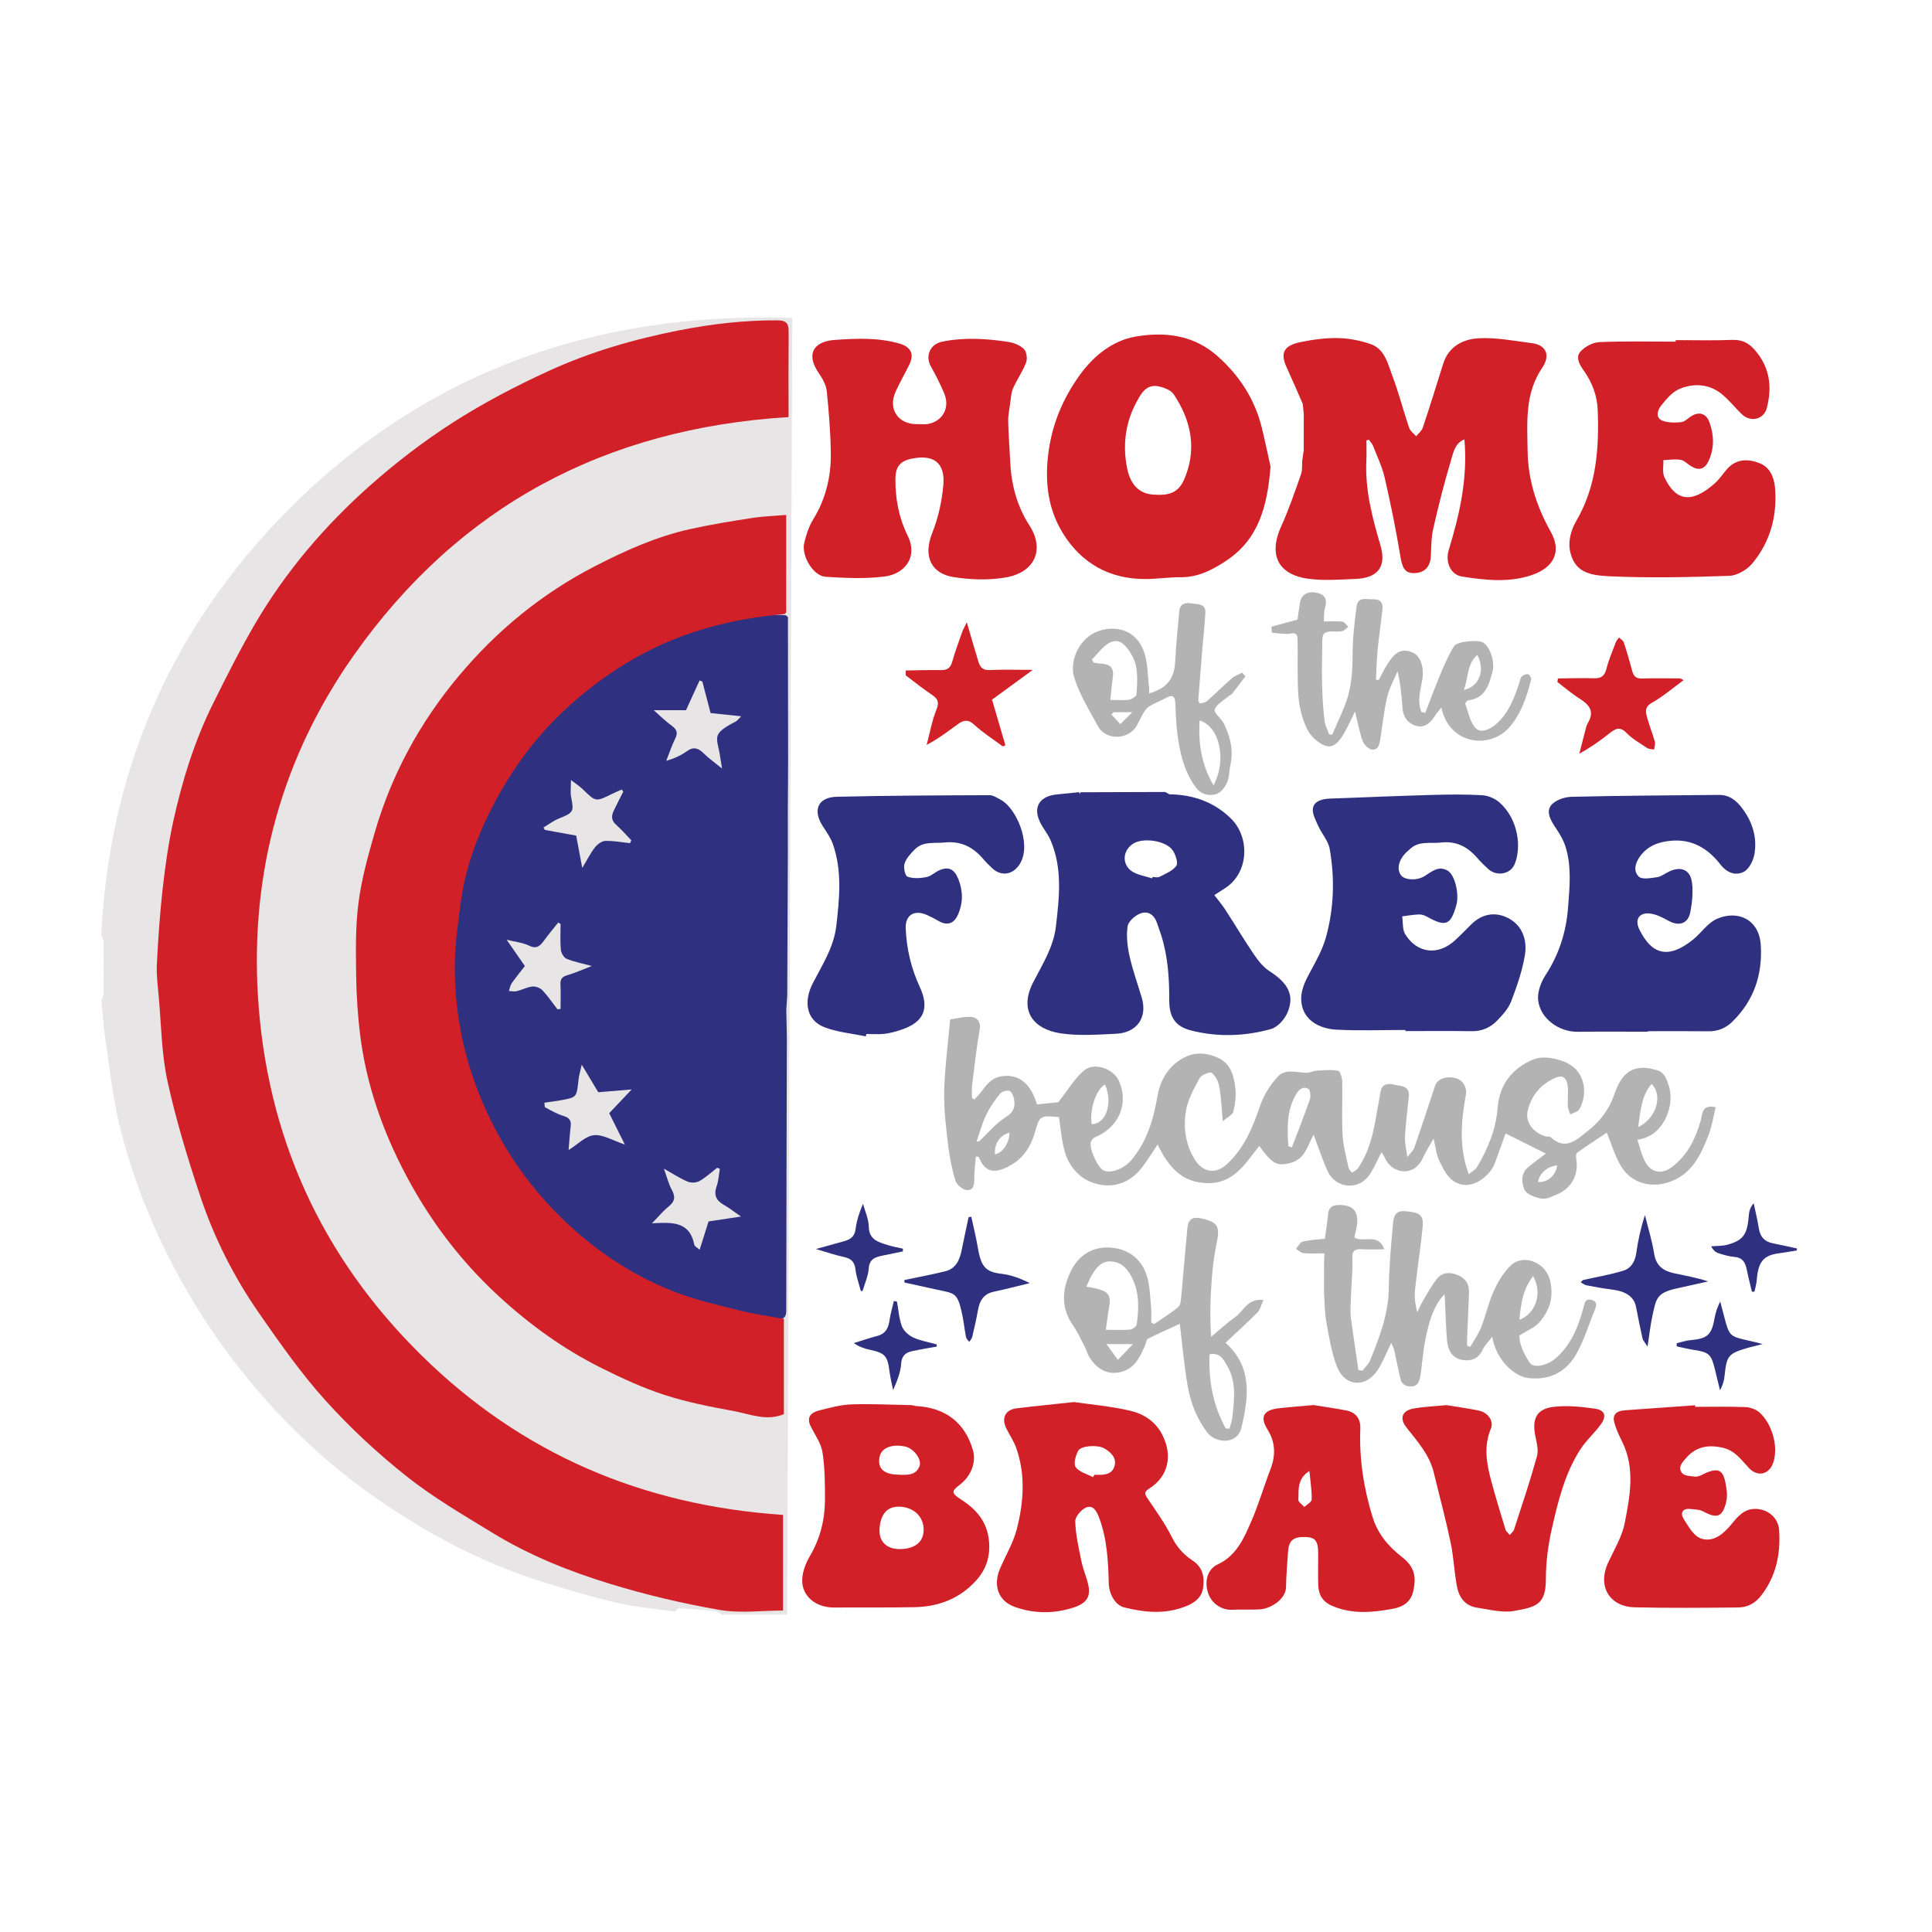 <?xml version="1.0" encoding="utf-8"?>
<!-- Generator: Adobe Illustrator 27.7.0, SVG Export Plug-In . SVG Version: 6.00 Build 0)  -->
<svg version="1.1" id="Layer_1" xmlns="http://www.w3.org/2000/svg" xmlns:xlink="http://www.w3.org/1999/xlink" x="0px" y="0px"
	 viewBox="0 0 720 720" style="enable-background:new 0 0 720 720;" xml:space="preserve">
<style type="text/css">
	.st0{fill:#D12027;}
	.st1{fill:#2F3180;}
	.st2{fill:#B3B3B3;}
	.st3{fill:#373636;}
	.st4{fill:#E7E5E5;}
</style>
<g>
	<path class="st0" d="M485.5,150.52c-2-4.55-3.94-9.12-6.01-13.63c-2.37-5.16-1.31-8.09,5.26-9.42c4.55-0.92,9.26-1.57,13.88-1.48
		c4.06,0.08,8.25,0.9,12.09,2.21c5.39,1.85,6.47,7.36,8.19,11.92c2.39,6.32,4.06,12.92,6.24,19.33c0.41,1.2,1.72,2.1,2.61,3.15
		c0.84-1.07,2.07-2.01,2.47-3.23c2.63-7.88,5.11-15.81,7.58-23.75c2.04-6.56,7.46-9.26,13.32-9.56c6.53-0.34,13.17,0.99,19.74,1.82
		c5.4,0.68,6.99,4.58,3.89,9.14c-6.55,9.62-5.62,20.36-5.47,31.02c0.16,10.78,3.29,20.63,8.61,30.1c4.19,7.45,1.19,13.34-6.99,16.15
		c-8.58,2.94-17.34,1.92-25.99,0.59c-4.39-0.68-6.39-5.42-5.02-9.91c4.06-13.27,7.12-26.69,5.84-41.22
		c-3.51,1.4-4.08,4.78-4.85,7.29c-2.59,8.52-4.75,17.19-6.75,25.87c-0.77,3.33-0.75,6.86-0.91,10.3c-0.19,4.08-2.36,6.35-6.37,6.37
		c-3.34,0.02-4.3-2.02-5-6.31c-1.61-9.83-3.61-19.6-5.85-29.31c-0.94-4.08-2.82-7.95-4.36-11.88c-0.32-0.81-1-1.47-1.51-2.2
		c-0.31,0.08-0.62,0.17-0.92,0.25c0,2.5,0.1,5-0.02,7.49c-0.53,10.94,2.22,21.29,5.26,31.65c2.32,7.9-0.94,12.14-9.27,12.48
		c-5.99,0.25-12.09,0.73-17.97-0.11c-9.36-1.33-15.22-7.45-9.71-19.6c2.84-6.25,5.04-12.8,7.33-19.28c0.56-1.58,0.33-3.43,0.47-5.16
		c0.18-1.27,0.37-2.53,0.55-3.8c0.01-4.49,0.01-8.97,0.02-13.46C485.76,153.07,485.63,151.79,485.5,150.52z"/>
	<path class="st0" d="M376.45,171.59c0.37,8.66,2.37,16.75,7.17,24.19c5.87,9.09,1.93,17.45-8.53,19.36
		c-6.42,1.17-13.36,0.94-19.84-0.1c-7.71-1.24-11.51-7.17-7.83-16.42c2.25-5.65,3.62-11.86,4.14-17.93
		c0.71-8.31-3.72-11.49-12.01-9.71c-4.12,0.89-5.79,3-5.85,7.34c-0.1,7.44,1.3,14.7,4.55,21.28c4.05,8.19-1.31,14.3-8.45,15.23
		c-7.26,0.94-14.75,0.6-22.1,0.12c-4.63-0.3-9.13-7.8-7.98-12.63c0.71-3.01,1.71-6.11,3.31-8.71c4.69-7.6,6.69-15.89,6.59-24.62
		c-0.09-7.76-0.72-15.53-1.52-23.25c-0.24-2.29-1.56-4.65-2.92-6.62c-5.27-7.63-1.41-11.94,5.9-12.44
		c8.08-0.56,16.28-0.95,24.28,1.41c4.08,1.2,5.45,3.9,3.53,7.78c-1.67,3.39-3.57,6.67-5.12,10.1c-2.92,6.46,0.95,12.21,8.01,12.09
		c1.37-0.02,2.79,0.2,4.11-0.06c5.53-1.09,8.21-6.12,5.98-11.43c-1.44-3.42-3.12-6.75-4.94-9.98c-2.21-3.9-0.32-8.33,4.11-9.24
		c8.23-1.7,16.48-1.2,24.69,0.06c2.08,0.32,4.42,1.23,5.86,2.66c1.01,1,1.35,3.6,0.8,5.04c-1.28,3.38-3.45,6.41-4.9,9.74
		c-0.75,1.73-0.74,3.8-1.07,5.72c-0.25,2.13-0.74,4.26-0.7,6.39C375.84,161.83,376.2,166.71,376.45,171.59z"/>
	<path class="st0" d="M473.49,173.9c-1.18,15.19-4.66,27.05-16.16,34.82c-5.21,3.52-10.73,6.47-17.41,6.4
		c-4.31-0.05-8.62,0.65-12.94,0.67c-13.38,0.07-23.83-5.77-30.8-16.95c-5.36-8.6-6.74-18.24-5.66-28.48
		c1.21-11.54,5.36-21.66,12.12-30.92c5.17-7.08,12.2-12.52,20.33-13.96c10.79-1.9,21.78-0.83,30.89,7.35
		c8.2,7.35,13.79,16.03,16.4,26.65C471.59,164.94,472.72,170.44,473.49,173.9z M430.6,184.35c7.32,0.52,9.62-2.47,11.46-7.57
		c3.87-10.69,1.44-20.66-4.62-29.79c-1.09-1.64-3.81-2.66-5.95-3.05c-4.19-0.77-6.15,2.59-7.78,5.58
		c-4.33,7.88-5.44,16.39-3.63,25.14C421.43,181.19,425.16,184.35,430.6,184.35z"/>
	<path class="st0" d="M624.47,126.75c6.99,0,14,0.2,20.98-0.08c3.6-0.15,6.09,1.02,8.42,3.65c5.69,6.42,6.62,13.82,4.58,21.71
		c-1.13,4.37-6.12,5.45-9.37,2.3c-2.37-2.29-4.44-4.91-6.93-7.07c-4.79-4.15-10.57-4.61-16.1-2.39c-2.81,1.13-5.14,3.94-7.11,6.44
		c-1.14,1.45-2.12,4.32,0.48,5.41c2.1,0.88,4.74,0.82,7.09,0.61c1.28-0.11,2.47-1.37,3.67-2.16c2.88-1.87,5.61-1.19,6.82,2.05
		c1.8,4.83,1.95,9.76-0.25,14.55c-1.48,3.22-3.77,3.78-6.77,1.81c-1.22-0.8-2.4-2.02-3.72-2.23c-2.07-0.33-4.24,0.04-6.37,0.12
		c0.09,2.14-0.46,4.57,0.38,6.36c4.31,9.21,10.35,9.76,18.7,2.36c1.74-1.54,3.06-3.53,4.59-5.31c3.53-4.09,8.15-3.92,12.4-2.17
		c3.64,1.49,5.23,5.22,5.55,9.14c0.85,10.44-1.78,20.03-8.43,28.08c-1.97,2.38-5.66,4.56-8.64,4.67
		c-14.96,0.52-29.97,0.85-44.91,0.15c-7.64-0.36-13.09-1.78-14.52-9.94c-0.57-3.28,0.56-7.48,2.3-10.44
		c7.66-12.99,8.66-27.13,8.11-41.6c-0.2-5.26-2.03-10.17-5.09-14.51c-1.58-2.23-3.28-4.97-1.4-7.15c1.63-1.89,4.65-3.5,7.12-3.61
		c9.46-0.41,18.95-0.17,28.43-0.17C624.47,127.14,624.47,126.95,624.47,126.75z"/>
</g>
<g>
	<path class="st1" d="M402.64,295.25c10.53-0.03,21.06-0.07,31.59-0.1c0.52,0.29,1.03,0.57,1.55,0.86c8.8,0.14,16.58,2.78,23,9.07
		c6.86,6.73,6.92,19.82-2.07,25.82c-1.21,0.81-2.44,1.57-4.17,2.68c1.39,1.82,2.86,3.54,4.09,5.42c3.58,5.52,6.94,11.2,10.64,16.64
		c1.61,2.36,3.52,4.8,5.87,6.31c6.94,4.45,9.42,9,6.64,15.48c-1.08,2.51-3.69,5.39-6.17,6.08c-9.8,2.72-19.9,3.04-29.81,0.5
		c-5.86-1.5-8.07-5.05-8.05-11.18c0.02-8.19-0.49-16.31-2.97-24.19c-0.47-1.49-1.03-2.96-1.52-4.45c-1.04-3.21-3.35-4.96-6.44-3.7
		c-1.93,0.79-4.34,2.94-4.6,4.75c-0.51,3.57-0.09,7.43,0.71,11c1.16,5.23,2.99,10.32,4.54,15.46c2.24,7.42-1.66,13.19-9.61,13.56
		c-6.86,0.32-13.87,0.85-20.59-0.16c-10.06-1.52-15.68-8.37-10.25-18.99c3.44-6.71,7.56-13.08,8.47-20.76
		c1.29-10.88,2.53-21.81-2.02-32.31c-0.91-2.1-2.43-3.94-3.53-5.97c-3.27-6.02-0.79-10.42,6.13-11.03c2.67-0.24,5.34-0.54,8-0.81
		c0.15,0.2,0.3,0.4,0.45,0.61C402.55,295.65,402.6,295.45,402.64,295.25z M429.38,327.33c0.05-0.17,0.1-0.33,0.15-0.5
		c0.87,0,1.91,0.31,2.59-0.06c2.23-1.18,4.9-2.19,6.25-4.09c0.77-1.07-0.23-4.04-1.24-5.64c-2.43-3.82-11.37-5.1-15.07-2.48
		c-4.17,2.95-3.84,8.55,0.77,10.72C424.88,326.25,427.19,326.66,429.38,327.33z"/>
	<path class="st1" d="M523.77,383.84c-8.61,0-17.23,0.35-25.81-0.12c-6.03-0.33-12.21-3.36-12.96-10.17
		c-0.46-4.16,1.25-7.58,3.15-11.11c2.28-4.23,4.71-8.54,5.98-13.11c3.01-10.79,3.34-21.91,1.42-32.92
		c-0.53-3.06-3.02-5.74-4.33-8.71c-0.95-2.14-2.35-4.69-1.9-6.68c0.59-2.62,3.63-3.31,6.31-3.41c12.67-0.48,25.34-1,38.02-1.36
		c6.24-0.18,12.5-0.26,18.73,0.11c2.23,0.13,4.82,1.24,6.49,2.74c7.08,6.35,8.17,16.82,5.59,22.96c-1.6,3.81-6.75,4.63-9.84,1.79
		c-1.47-1.35-2.92-2.74-4.22-4.25c-3.54-4.07-7.7-6.24-13.32-5.61c-4.08,0.46-8.46-0.8-11.85,2.64c-0.26,0.26-0.56,0.49-0.84,0.74
		c-3.09,2.83-4.02,6.38-2.3,8.79c1.29,1.82,5.94,2.15,8.81,0.33c2.71-1.71,5.27-4.03,8.64-1.99c2.71,1.65,4.31,8.68,3.22,12.69
		c-2.07,7.6-4,8.36-10.92,4.45c-0.9-0.51-2.05-0.89-3.06-0.85c-2.08,0.07-4.15,0.46-6.23,0.72c0.35,2.27,0.04,4.95,1.16,6.72
		c4.47,7.08,12.13,7.94,18.35,2.36c2.18-1.95,4.18-4.1,6.28-6.15c4.18-4.08,9.25-4.76,14.07-2.11c5.06,2.79,6.77,8.22,5.89,13.56
		c-0.97,5.89-2.99,11.67-5.13,17.28c-1.01,2.65-3.12,5.01-5.15,7.1c-2.52,2.6-5.67,4.1-9.53,4.03c-8.24-0.13-16.49-0.04-24.73-0.04
		C523.77,384.14,523.77,383.99,523.77,383.84z"/>
	<path class="st1" d="M614.17,384.49c-8.72,0-17.44-0.09-26.16,0.03c-7.03,0.1-14.09-4.95-14.79-11.86c-0.3-2.96,1.02-6.57,2.7-9.16
		c5.06-7.76,7.74-16.05,8.45-25.29c0.58-7.66,1.39-15.24-0.95-22.68c-0.76-2.4-2.09-4.69-3.52-6.8c-1.81-2.66-3.78-5.88-1.99-8.44
		c1.38-1.97,4.98-3.27,7.63-3.34c18.33-0.46,36.67-0.52,55.01-0.71c4.12-0.04,6.74,2.26,9.02,5.39c3.66,5.04,5.29,10.67,4.25,16.71
		c-0.42,2.43-2.03,5.59-4.01,6.58c-2.99,1.51-6.2,0.4-8.65-2.74c-4.6-5.92-10.53-9.59-18.45-8.85c-4.53,0.42-8.53,1.8-11.41,5.65
		c-1.9,2.54-2.72,5.63-0.57,7.7c1.22,1.18,4.46,0.55,6.72,0.24c1.5-0.2,2.88-1.26,4.3-1.98c4.65-2.36,8.3-0.86,8.84,4.22
		c0.39,3.6,0.03,7.41-0.72,10.98c-0.86,4.15-4.24,5.11-7.97,3.06c-2.18-1.2-4.56-2.46-6.97-2.75c-3.99-0.48-5.81,2.18-4.03,5.84
		c4.52,9.29,10.65,11.42,20,3.91c3.08-2.48,5.47-6.23,8.9-7.75c7.83-3.45,15.77,0.19,16.38,9.66c0.72,11.06-2.53,20.77-10.6,28.66
		c-2.5,2.44-5.41,3.6-8.93,3.56c-7.49-0.08-14.99-0.03-22.49-0.03C614.17,384.36,614.17,384.42,614.17,384.49z"/>
	<path class="st1" d="M322.68,386.23c-5.07-1.06-10.36-1.53-15.17-3.3c-7.34-2.7-7.95-9.99-4.63-16.45
		c3.59-6.97,7.91-13.54,8.82-21.64c1.15-10.18,2.16-20.35-1.31-30.27c-0.83-2.37-2.36-4.52-3.75-6.65
		c-3.88-5.98-1.87-10.82,5.21-10.99c18.96-0.46,37.92-0.51,56.89-0.59c1.42-0.01,2.9,1.02,4.26,1.74
		c5.56,2.97,11.42,15.95,7.32,23.44c-2.39,4.36-7,5.43-10.59,2.01c-1.18-1.12-2.34-2.26-3.39-3.49c-3.77-4.4-8.23-6.68-14.29-6.07
		c-3.91,0.39-8.05-0.57-11.18,2.62c-1.52,1.55-3.16,3.31-3.79,5.28c-0.46,1.43,0.23,4.53,1.13,4.85c2.1,0.74,4.7,0.6,6.98,0.16
		c1.72-0.33,3.18-1.8,4.86-2.55c3.52-1.55,5.64-0.35,7.07,3.21c1.83,4.57,1.82,9-0.16,13.43c-1.52,3.39-4.15,4.08-7.33,2.17
		c-1.36-0.81-2.78-1.53-4.23-2.17c-4.63-2.05-8.07,0-7.87,5c0.32,7.56,2,14.84,5.21,21.76c3.77,8.12,1.58,13.2-6.8,16.01
		c-2.05,0.69-4.18,1.29-6.33,1.54c-2.22,0.26-4.49,0.06-6.74,0.06C322.81,385.64,322.74,385.93,322.68,386.23z"/>
</g>
<g>
	<path class="st0" d="M400.23,522.5c6.25,0.91,13.61,1.55,20.73,3.18c4.97,1.14,9.44,3.8,12.05,8.75c4.29,8.15,2.2,16-4.75,20.33
		c-2.02,1.26-1.67,2.08-0.54,3.76c3.2,4.71,6.54,9.39,9.07,14.46c1.85,3.7,4.42,6.46,7.66,8.59c3.82,2.52,4.45,6.12,3.94,10.02
		c-0.45,3.43-2.67,5.45-6.06,6.86c-7.81,3.26-15.56,2.53-23.38,0.59c-3.25-0.81-5.63-4.92-5.74-8.9c-0.23-8.33-0.6-16.62-3.62-24.58
		c-0.95-2.49-2.24-4.81-4.81-3.76c-1.83,0.74-4.11,3.43-4.06,5.19c0.12,4.83,1.26,9.66,2.2,14.44c0.48,2.46,1.39,4.85,2.13,7.26
		c1.46,4.73,1.49,8.32-5.01,10.41c-7.3,2.35-14.75,2.33-22-0.31c-5.94-2.16-8.11-7.91-5.31-14.35c2.12-4.87,4.93-9.56,6.22-14.64
		c2.55-10.04,3.32-20.31-0.3-30.36c-0.9-2.5-2.48-4.75-3.65-7.16c-1.86-3.83-0.31-6.93,3.8-7.43
		C385.53,524.03,392.29,523.36,400.23,522.5z M407.33,550.51c0.17-0.3,0.33-0.61,0.5-0.91c2.99,0.08,6.43,0.29,7.49-3.14
		c0.94-3.06-1.26-5.29-3.91-6.75c-2.46-1.35-8.62-0.98-9.63,0.99c-0.93,1.8-1.78,4.87-0.89,6.08
		C402.23,548.61,405.11,549.32,407.33,550.51z"/>
	<path class="st0" d="M341.27,523.99c11.08,0.54,18.4,6.21,21.34,16.54c1.27,4.45-0.77,9.68-4.99,12.84
		c-3.11,2.33-3.05,3.14,0.34,5.31c5.73,3.66,9.89,8.23,10.6,15.51c0.56,5.74-0.97,10.54-4.68,14.7
		c-6.12,6.86-14.07,9.88-23.07,10.06c-9.98,0.2-19.97,0.05-29.95,0.13c-5.97,0.04-11.25-3.33-11.86-9.09
		c-0.34-3.27,1.1-7.15,2.84-10.11c3.84-6.55,5.57-13.51,5.6-20.92c0.02-5.93-0.02-11.94-0.93-17.77c-0.52-3.32-2.76-6.41-4.34-9.53
		c-1.72-3.41-0.04-5.22,2.97-5.99c3.99-1.02,8.06-2.14,12.13-2.29c7.46-0.27,14.95,0.14,22.43,0.27
		C340.23,523.75,340.75,523.87,341.27,523.99z M335.28,577.3c5.72-0.03,8.97-2.68,8.94-7.29c-0.04-4.9-3.73-8.24-8.75-8.51
		c-4.9-0.26-7.34,2.87-7.69,8.23C327.47,574.52,330.47,577.32,335.28,577.3z M335.1,549.59c2.99,0.09,6.18,0.3,7.55-3.12
		c1.02-2.56-2.11-6.68-5.27-7.37c-5.15-1.12-9.07,0.54-9.64,4.08C327.05,547.41,329.45,549.51,335.1,549.59z"/>
	<path class="st0" d="M631.74,524.29c6.24,0,12.49-0.15,18.73,0.09c1.79,0.07,3.9,0.83,5.23,2c4.58,4.05,7.23,12.69,5.11,18.76
		c-1.53,4.4-5.8,5.39-9.04,1.94c-2.83-3.01-5.14-6.48-9.63-7.52c-5.32-1.24-9.92-0.58-13.68,3.68c-1.5,1.7-3.33,3.6-1.59,5.74
		c0.85,1.05,3.09,1.12,4.74,1.31c0.9,0.11,1.95-0.3,2.8-0.73c7.39-3.79,8.12-0.47,9.03,5.44c0.24,1.57,0.2,3.29-0.17,4.83
		c-1.34,5.51-3.39,6.21-8.39,3.5c-1.42-0.77-3.28-0.81-4.96-0.98c-2.97-0.3-3.8,1.56-2.48,3.67c1.72,2.75,3.68,6.31,6.36,7.29
		c4.56,1.66,8.34-1.55,11.27-5.05c2.54-3.05,4.89-6.15,9.51-5.93c4.51,0.21,8.18,3.48,8.46,7.95c0.54,8.83-1.07,17-6.64,24.26
		c-2.35,3.06-5.22,4.49-8.74,4.52c-12.86,0.12-25.72,0.24-38.58-0.06c-8.69-0.2-14.17-7.35-9.67-16.88
		c2.25-4.78,5.1-9.52,6.09-14.59c1.95-10.01,3.93-20.27-0.94-30.2c-1.16-2.36-2.33-4.78-2.98-7.31c-0.76-2.94,1.05-4.25,3.84-4.44
		c8.77-0.62,17.54-1.25,26.31-1.88C631.71,523.89,631.73,524.09,631.74,524.29z"/>
	<path class="st0" d="M489.48,523.63c3.28,0.53,7.75,1.15,12.19,1.99c3.62,0.69,5.42,3.13,5.28,6.74
		c-0.45,11.27,1.25,22.18,4.55,32.95c1.95,6.36,5.9,10.98,10.96,14.93c4.6,3.59,5.48,7.2,4.21,12.79c-0.97,4.26-4.23,5.89-7.45,6.49
		c-7.58,1.4-15.29,2.19-22.8-1.08c-3.53-1.54-5.03-4.13-5.15-7.67c-0.13-3.99,0-7.99-0.02-11.99c-0.01-4.48-1.12-5.88-4.68-5.98
		c-4.68-0.13-6.28,1.24-6.57,5.75c-0.28,4.29-0.67,8.59-0.73,12.89c-0.06,4.67-5.91,8.11-9.73,8.33c-3.48,0.2-6.99-0.05-10.48,0.14
		c-3.44,0.2-7.57-2.11-8.89-6.39c-1.32-4.28-0.23-8.68,3.64-10.51c7.08-3.34,9.8-9.8,12.56-16.16c2.73-6.29,4.64-12.93,7.11-19.34
		c1.99-5.16,1.85-10.03-1.1-14.75c-3.35-5.35-0.64-7.36,3.99-7.91C480.3,524.38,484.24,524.11,489.48,523.63z M487.98,548.19
		c-4.77,3.08-3.91,7.16-4.13,10.73c-0.05,0.84,1.45,1.78,2.24,2.68c0.96-0.92,2.72-1.83,2.74-2.77
		C488.91,555.6,488.37,552.36,487.98,548.19z"/>
	<path class="st0" d="M539.03,523.65c3.33,0.55,7.68,1.13,11.98,2.01c3.47,0.71,5.81,3.86,4.59,6.79
		c-2.75,6.6-1.59,13.01,0.14,19.45c1.63,6.06,3.46,12.06,5.29,18.06c0.24,0.78,1.06,1.39,1.61,2.08c0.55-0.68,1.36-1.27,1.61-2.04
		c2.94-9.06,5.98-18.1,8.53-27.28c0.65-2.32-0.11-5.15-0.62-7.66c-1.28-6.28,0.51-10,6.74-10.76c5.07-0.62,10.39-0.07,15.5,0.67
		c3.73,0.54,4.43,2.74,2.21,5.82c-2.38,3.29-5.54,6.04-7.72,9.44c-5.71,8.91-8.21,19.11-10.51,29.24
		c-1.4,6.16-2.28,12.59-2.27,18.89c0.01,9.58-3.48,10.5-11.82,11.99c-4.41,0.78-9.25-0.55-13.85-1.22
		c-4.26-0.62-6.64-3.71-7.41-7.59c-1.09-5.49-1.25-11.17-2.41-16.64c-1.84-8.75-4.19-17.4-6.29-26.1
		c-1.62-6.68-6.06-11.59-10.16-16.79c-2.77-3.51-1.63-6.35,2.69-7.11C530.5,524.26,534.22,524.12,539.03,523.65z"/>
</g>
<g>
	<path class="st2" d="M363.12,409.75c0.92-1.03,1.93-1.98,2.73-3.09c1.96-2.7,3.97-5.14,7.65-5.61c6.66-0.84,10.84,3.31,12.94,10.55
		c3-0.32,6.09-0.65,7.95-0.84c3.44-4.37,5.94-8.59,9.42-11.69c3.84-3.42,11.16-0.9,13.24,3.87c3.64,8.37-0.05,17.09-8.7,20.75
		c-0.76,0.32-1.63,1.14-1.82,1.88c-0.67,2.69,2.62,9.69,4.81,10.65c2.85,1.26,7.73-0.81,10.37-3.98c5.73-6.9,8.13-14.99,9.63-23.66
		c0.94-5.41,3.39-10.3,8.45-13.59c4.78-3.11,9.48-2.91,14.25-0.71c4.65,2.15,5.82,6.72,6.34,11.22c0.33,2.86-0.04,5.93-0.75,8.74
		c-0.33,1.28-2.26,2.14-3.95,3.63c-0.47-5.14-0.59-9.1-1.29-12.95c-0.34-1.87-1.41-4.03-2.85-5.11c-0.69-0.51-3.83,0.78-4.49,2
		c-2.11,3.89-4.42,7.99-5.11,12.26c-0.99,6.05-0.19,12.19,3.14,17.77c3.02,5.07,7.81,6.01,12.18,1.98
		c6.45-5.94,9.6-13.69,12.37-21.81c1.33-3.89,3.74-7.64,6.49-10.73c2.7-3.04,6.85-1.65,10.49-1.49c1.43,0.06,2.87-0.72,4.32-0.81
		c2.59-0.16,5.25-0.4,7.74,0.08c0.76,0.15,1.5,2.54,1.53,3.92c0.15,6.62-0.22,13.26,0.14,19.87c0.22,4.1,1.34,8.15,2.18,12.2
		c0.15,0.73,0.88,1.33,1.34,1.99c0.73-0.53,1.68-0.91,2.17-1.61c4.21-6.08,5.8-13.07,6.96-20.22c0.45-2.76,1.05-5.49,1.49-8.25
		c0.51-3.15,2.91-3.31,5.06-2.74c2.31,0.62,5.92,0.16,5.48,4.43c-0.52,5-1.14,9.99-1.43,15.01c-0.12,2.15,0.47,4.33,0.87,7.55
		c1.23-1.6,2.26-2.43,2.63-3.5c2.65-7.66,5.17-15.37,7.71-23.07c0.85-2.58,4.33-3.82,7.88-2.78c2.63,0.77,4.08,3.52,3.61,6.12
		c-1.74,9.69-2.7,19.38,1.06,29.62c1.15-0.98,2.47-1.64,3.11-2.71c4.06-6.85,7.04-14,7.68-22.18c0.67-8.44,5.33-14.55,13.27-17.88
		c4.44-1.86,12.74,0.18,16.01,3.8c3.35,3.71,3.96,9.8,1.17,14.71c-0.56,0.99-2.23,1.35-3.38,2.01c-0.33-1.04-0.89-2.07-0.94-3.13
		c-0.12-2.48,0.26-5.01-0.04-7.46c-0.34-2.76-1.54-4.54-4.92-2.96c-5.27,2.47-8.64,6.57-9.96,12.04c-1.04,4.34,2.01,8.28,6.66,9.66
		c0.59,0.17,1.44-0.08,1.81,0.26c5.76,5.34,9.99,0.76,14.07-2.43c4.56-3.56,7.86-7.97,9.84-13.81c2.92-8.62,7.76-11.12,15.71-8.71
		c2.98,0.9,3.62,3.28,4.45,5.74c2.47,7.32-1.91,19.1-11.68,20.16c0.84,2.56,1.43,5.13,2.5,7.49c2.16,4.77,6.37,5.82,10.57,2.58
		c5.63-4.35,8.57-10.41,10.53-17.13c0.68-2.32,0.2-6.21,5.57-5.02c-0.88,3.53-1.4,7.23-2.74,10.61
		c-2.79,7.06-5.91,13.92-13.83,17.01c-7.1,2.77-14.79,0.89-18.72-5.68c-2.25-3.76-3.49-8.12-5.29-12.46
		c-3.13,2.09-7.11,4.69-11.01,7.42c-0.42,0.29-0.54,1.36-0.42,1.99c1.11,6.01-1.54,11.27-7.11,13.6c-1.86,0.78-4,1.88-5.79,1.57
		c-2.33-0.41-5.59-1.58-6.35-3.33c-1.03-2.39-1.5-5.94,1.26-8.27c2.23-1.88,4.62-3.58,6.7-5.18c-4.59-2.29-9.53-4.77-15.01-7.51
		c-1.18,3.28-2.55,7.04-3.88,10.81c-1.67,4.74-7.19,8.88-11.67,8.35c-5.14-0.6-7.15-4.91-9.08-8.82c-1.2-2.43-1.43-5.33-2.19-8.42
		c-1.42,2.53-2.94,4.85-4.08,7.35c-3.29,7.2-11.62,5.81-14.18-0.39c-0.23-0.55-0.63-1.02-1.17-1.87c-1.45,2.82-2.6,5.47-4.1,7.89
		c-4.17,6.72-13.01,5.58-15.9-0.74c-1.99-4.35-3.47-8.94-5.28-13.68c-2.23,3.9-3.1,9.15-8.72,10.55c-4.83,1.21-6.64,0.46-11.52-6.37
		c-5.19,6.38-9.31,14.03-19.29,13.86c-9.91-0.17-14.7-6.43-18.61-14.39c-1.85,2.76-3.56,5.5-5.46,8.1
		c-4.12,5.62-9.99,8.17-16.57,6.75c-6.07-1.31-10.56-5.73-12.44-11.78c-1.32-4.24-1.57-8.81-2.3-13.31
		c-7.11-0.6-7.14-0.61-9.03,5.91c-1.64,5.67-4.75,10.07-10.21,12.72c-5.4,2.62-8.45,1.62-10.69-3.8c-0.34-0.04-0.69-0.08-1.03-0.12
		c-0.21,2.61-0.58,5.21-0.58,7.82c0,2.22,0.01,4.77-2.65,4.69c-1.53-0.05-3.87-1.91-4.34-3.42c-1.36-4.38-2.25-8.96-2.79-13.53
		c-0.77-6.61-1.61-13.28-1.44-19.9c0.22-8.7,1.39-17.38,2.15-26.07c0.02-0.24,0.07-0.69,0.15-0.7c2.67-0.37,5.41-1.19,8.02-0.87
		c1.99,0.24,3.41,1.8,2.91,4.65c-1.2,6.85-1.97,13.77-2.83,20.68c-0.2,1.59-0.03,3.22-0.03,4.83
		C362.52,409.37,362.82,409.56,363.12,409.75z M363.92,425.44c0.31-0.01,0.62-0.03,0.93-0.04c3.32-3.11,6.28-6.79,10.06-9.14
		c2.93-1.82,3.45-3.8,3.01-6.54c-0.19-1.17-0.86-2.83-1.73-3.16c-0.95-0.35-2.84,0.21-3.51,1.04c-1.97,2.46-3.83,5.1-5.18,7.92
		C366,418.69,365.09,422.13,363.92,425.44z M480.11,427.15c0.45,0.15,0.89,0.29,1.34,0.44c2.26-5.93,4.61-11.83,6.69-17.83
		c0.41-1.18,0.19-3.54-0.54-3.96c-1.82-1.05-3.39,0.01-4.52,1.89C479.41,413.83,479.73,420.47,480.11,427.15z M411.8,404.16
		c-3.33,1.84-5.83,9.32-4.95,14.77C412.2,418.94,414.87,410.97,411.8,404.16z M610.49,420.07c6.95-3.46,9.27-11.97,5-16.11
		C611.66,408.46,611.4,413.89,610.49,420.07z M580.3,434.34c-3.57,0.27-6.53,2.81-7.13,6.12
		C576.58,440.87,579.84,438.07,580.3,434.34z M370.79,430.18c2.88-0.51,5.36-4.2,5.41-8.04
		C372.65,422.99,370.49,426.2,370.79,430.18z"/>
	<path class="st2" d="M503.94,494.84c0.77,5.25,1.53,10.5,2.3,15.75c0.51,0.07,1.01,0.14,1.52,0.21c0.97-1.28,2.28-2.42,2.86-3.86
		c3.43-8.56,6.8-17.11,6.94-26.61c0.12-8.01,0.79-16.02,1.55-24c0.21-2.18,0.43-5.19,4.16-4.97c5.71,0.34,7.34,1.4,6.93,5.71
		c-0.75,7.78-1.99,15.52-2.83,23.3c-0.3,2.76-0.05,5.58,0.83,8.64c0.69-1.42,1.29-2.89,2.09-4.24c1.68-2.81,3.23-5.75,5.29-8.27
		c1.98-2.43,4.84-2.5,7.69-1.32c2.83,1.17,4.28,3.31,4.19,6.35c-0.18,5.82-0.48,11.64-0.72,17.46c-0.03,0.82,0,1.65,0,2.47
		c0.39,0.17,0.77,0.33,1.16,0.5c1.37-2.4,3.04-4.67,4.04-7.21c1.76-4.47,2.77-9.26,4.74-13.62c1.55-3.42,3.61-6.86,6.27-9.46
		c4.66-4.56,12.95-1.28,14.63,5.2c1.62,6.26,0.02,11.62-4.15,16.16c-1.68,1.83-4.28,2.81-7.15,4.62c-0.19,3.15,1.54,6.7,3.74,10.11
		c1.47,2.28,6.59,1.28,10.08-1.86c5.5-4.96,8.2-11.7,10.04-18.7c0.48-1.81,0.67-3.26,2.88-2.79c2.29,0.5,1.99,2.09,1.31,3.75
		c-2.3,5.59-4.03,11.51-7.03,16.7c-3.79,6.56-10.07,9.64-17.8,8.69c-4.99-0.61-11.89-6.46-13.4-15.39
		c-1.43,1.92-2.81,3.26-3.57,4.88c-1.68,3.62-4.71,4.39-8,3.68c-3.38-0.72-4.93-3.64-5.23-6.85c-0.47-5.03-0.55-10.1-0.8-15.16
		c-0.03-0.56-0.07-1.13-0.16-2.4c-3.98,4.24-5.29,9.04-6.44,13.69c-1.28,5.18-1.76,10.57-2.42,15.88c-0.5,4.06-1.82,5.42-5.26,4.58
		c-0.85-0.21-1.93-1.18-2.14-2c-0.95-3.64-1.6-7.36-2.43-11.03c-0.2-0.89-0.67-1.73-1.16-2.97c-1.81,3.66-3.12,7.16-5.13,10.19
		c-4.43,6.69-12.16,6.16-15.09-1.3c-2.06-5.24-2.94-10.99-3.97-16.58c-0.65-3.49-0.6-7.11-0.87-10.66
		c0.01-4.01,0.02-8.02,0.02-12.03c0.04-0.87,0.08-1.73,0.14-2.99c-2.67,0-5.26,0.15-7.81-0.08c-0.97-0.09-1.87-1.04-2.8-1.6
		c0.82-0.94,1.51-2.46,2.5-2.7c2.71-0.65,5.55-0.75,8.24-1.06c0.42-3.03,0.94-6.1,1.23-9.19c0.23-2.5,1.54-3.35,3.9-3.4
		c5.91-0.11,8.03,2.9,6.49,9.4c-0.24,1-0.44,2-0.6,2.7c3.45,2.22,8.73-1.98,11.16,4.42c-3.31,0-5.9,0.13-8.46-0.04
		c-2.6-0.17-3.68,0.8-3.47,3.42c0.13,1.6,0,3.23-0.02,4.85c-0.24,4.88-0.58,9.75-0.67,14.63
		C503.24,490.58,503.71,492.71,503.94,494.84z M571.34,475.58c-3.92,5.07-4.55,10.49-5.1,16.3
		C572.46,489.42,574.9,481.81,571.34,475.58z"/>
	<path class="st2" d="M473.83,233.54c3.18-0.86,6.36-1.73,9.72-2.64c0.27-1.89,0.54-4.19,0.95-6.46c0.57-3.12,3.3-4.51,7.16-3.27
		c2.48,0.79,2.91,2.8,2.13,5.3c-0.46,1.47-0.29,3.15-0.43,5.13c2.49,0,4.73-0.17,6.91,0.09c0.8,0.1,1.47,1.24,2.2,1.9
		c-0.8,0.58-1.53,1.52-2.4,1.66c-2.18,0.35-4.96-0.4-6.46,0.71c-1.13,0.84-0.82,3.85-0.86,5.9c-0.11,4.73-0.16,9.47-0.02,14.2
		c0.12,4.18,0.4,8.37,0.88,12.52c0.2,1.71,1.11,3.35,1.7,5.01c0.38,0.09,0.76,0.18,1.13,0.27c1.74-4.04,3.68-8.01,5.18-12.13
		c2.13-5.83,2.42-11.92,2.46-18.12c0.03-5.88,0.7-11.78,1.49-17.62c0.52-3.86,3.91-2.52,6.3-2.64c2.27-0.11,3.6,1.12,3.36,3.42
		c-0.53,5.12-1.32,10.21-1.82,15.32c-0.36,3.72-0.43,7.46-0.63,11.2c0.35,0.04,0.7,0.08,1.05,0.11c1.11-2.05,2.11-4.17,3.37-6.13
		c2.99-4.67,5.41-5.67,9.3-4.07c2.97,1.22,4.26,5.69,3.57,9.93c-0.65,3.99-2.01,8.11-0.36,12.15c0.47,0.15,0.95,0.29,1.42,0.44
		c1.95-4.99,3.79-10.01,5.87-14.95c1.44-3.41,2.95-6.85,4.9-9.98c1.14-1.82,8.99-2.45,10.78-1.36c2.61,1.59,4.47,7.19,3.58,10.66
		c-1.32,5.08-2.66,10.1-9.12,10.91c-0.43,0.05-1.17,1.04-1.06,1.34c1.16,3.13,1.76,6.91,3.93,9.08c1.91,1.9,5.23,0.46,7.54-1.56
		c4.73-4.13,6.75-9.75,8.67-15.44c0.27-0.79,0.34-1.79,0.88-2.31c0.57-0.55,1.65-0.99,2.37-0.84c0.53,0.11,1.31,1.39,1.17,1.93
		c-1.69,6.34-3.59,12.56-8.04,17.72c-6.84,7.93-20.74,6.94-24.86-5.05c-0.15-0.43-0.25-0.88-0.61-2.18
		c-1.08,1.41-1.82,2.22-2.39,3.13c-1.71,2.76-4.04,4.68-7.33,3.58c-2.78-0.93-4.49-3.24-4.72-6.37c-0.34-4.5-0.71-9.01-1.87-13.9
		c-1.32,3.2-3.07,6.3-3.86,9.62c-1.18,4.96-1.69,10.08-2.48,15.13c-0.32,2.04-0.54,4.59-3.09,4.49c-1.27-0.05-3.07-1.85-3.58-3.25
		c-1.22-3.38-1.83-6.99-2.81-11.01c-1.45,2.92-2.64,5.65-4.13,8.2c-1.59,2.7-3.75,5.87-7.14,4.54c-2.67-1.05-5.4-3.63-6.65-6.23
		c-1.8-3.74-2.88-8.08-3.19-12.24c-0.54-7.08-0.14-14.22-0.34-21.33c-0.09-3.08-2.53-1.71-4.19-1.79c-1.8-0.08-3.6-0.3-5.39-0.46
		C473.92,235.07,473.87,234.3,473.83,233.54z M545.54,257.13c5.82-1.24,8.02-7.44,5.01-13.06
		C546.6,247.51,547.29,252.43,545.54,257.13z"/>
	<path class="st2" d="M430.12,493.44c3.01-2.07,6.14-4,8.96-6.31c0.83-0.68,0.99-2.42,1.11-3.7c0.81-8.56,1.48-17.13,2.3-25.68
		c0.33-3.42,1.98-4.45,5.39-3.66c6.04,1.4,6.85,3.1,5.51,9.34c-0.97,4.52-1.49,9.16-1.84,13.78c-0.51,6.77-0.7,13.57-0.2,20.99
		c3.05-2.53,5.98-5.22,9.19-7.54c3-2.17,4.38-6.91,10.29-6.17c-0.84,1.83-1.17,3.55-2.19,4.59c-3.83,3.88-7.9,7.54-11.93,11.33
		c10.14,9.03,8.61,20.33,5.92,31.68c-1.52,6.38-9.59,5.92-12.79,1.67c-3.95-5.24-6.16-11.12-7.25-17.36
		c-1.32-7.57-1.96-15.26-2.91-23.04c-3.89,1.79-7.95,3.57-11.92,5.55c-0.55,0.28-0.6,1.51-0.94,2.27c-2.2,4.97-4.3,9.84-10.92,10.42
		c-3.52,0.31-7.24-1.41-10-5.97c-0.75-1.23-1.09-2.71-1.76-4c-1.38-2.65-2.63-5.4-4.33-7.83c-4.24-6.06-4.04-12.4-1.34-18.79
		c2.83-6.7,8.1-10.58,15.43-10.06c6.01,0.43,11.39,3.68,13.51,10.58c1.13,3.66,1.18,7.66,1.57,11.53c0.19,1.9,0.03,3.84,0.03,5.76
		C429.37,493.03,429.74,493.24,430.12,493.44z M412.11,495.58c3.57,0,6.31,0.16,9.01-0.09c0.91-0.08,2.38-1.11,2.49-1.86
		c0.81-5.76,1.05-11.6-1.53-17.01c-1.54-3.24-3.75-6.23-7.86-6.51c-3.94-0.27-5.83,2.54-7.53,5.45c-0.72,1.23-1.22,2.6-1.84,3.97
		c1.44,0.26,2.65,0.4,3.83,0.7c4.6,1.18,5.44,2.61,4.6,7.26C412.83,489.99,412.55,492.53,412.11,495.58z M456.77,532.3
		c0.47,0.05,0.94,0.1,1.41,0.15c0.39-1.51,0.97-2.99,1.12-4.52c0.66-6.33,1.53-12.75-1.81-18.64c-1.38-2.44-2.72-5.39-6.73-4.58
		C450.33,514.48,452.06,523.73,456.77,532.3z M412.36,500.9c1.74,2.42,2.99,4.16,4.24,5.9c1.67-1.75,3.35-3.5,5.63-5.9
		C418.41,500.9,415.96,500.9,412.36,500.9z"/>
	<path class="st2" d="M464.15,252.03c-1.67,2.19-3.32,4.39-5.02,6.55c-0.28,0.36-0.85,0.49-1.21,0.81c-1.86,1.63-4.5,2.99-5.25,5.03
		c-0.43,1.17,2.49,3.34,3.45,5.29c2.36,4.79,3.61,9.83,2.43,15.25c-0.49,2.24-0.37,4.72-1.27,6.74c-0.77,1.73-2.4,3.77-4.06,4.24
		c-2.69,0.76-5.56,0.23-7.57-2.5c-4.43-6.02-5.99-12.99-6.9-20.16c-0.48-3.79-0.57-7.62-0.76-11.44c-0.13-2.52-1.16-3-3.33-1.81
		c-1.99,1.09-4.13,1.9-6.09,3.02c-0.87,0.49-1.63,1.35-2.17,2.21c-0.96,1.54-1.73,3.21-2.56,4.83c-2.84,5.56-11.6,6.24-14.73,0.43
		c-3.15-5.85-6.78-11.62-8.74-17.88c-2.04-6.49,1.95-15.09,9.14-17.51c6.05-2.03,13.78-0.71,16.82,7.74
		c1.49,4.14,1.34,8.87,1.89,13.33c0.09,0.71,0.01,1.44,0.01,2.24c7.03-2.15,9.44-5.61,9.77-12.38c0.3-6.13,0.94-12.25,1.5-18.37
		c0.27-2.93,2.52-3.19,4.68-2.81c2.09,0.37,5.18-0.1,5.02,3.45c-0.19,4.05-0.67,8.09-1,12.14c-0.56,6.84-1.13,13.69-1.63,20.53
		c-0.03,0.38,0.53,1.17,0.69,1.14c0.9-0.18,1.95-0.34,2.6-0.91c3.14-2.77,6.11-5.74,9.27-8.49c1.06-0.92,2.51-1.38,3.78-2.05
		C463.32,251.15,463.73,251.59,464.15,252.03z M413.78,260.84c2.79,0,4.94,0.22,7-0.09c1.03-0.16,2.7-1.24,2.75-1.99
		c0.33-5.12,0.88-10.39-1.99-15.06c-1.71-2.78-4.04-5.96-7.6-4.38c-2.77,1.23-4.74,4.25-7.06,6.47c0.23,0.38,0.46,0.76,0.68,1.14
		c0.91,0.14,1.82,0.36,2.73,0.4c3.1,0.13,4.93,1.32,4.45,4.79C414.36,254.88,414.13,257.67,413.78,260.84z M452.23,292.67
		c5.12-9.4,2.25-22.05-5.19-24.17C446.55,276.95,447.71,284.92,452.23,292.67z M414.98,265.43c-0.27,0.28-0.53,0.57-0.8,0.85
		c1.11,1.2,2.23,2.39,3.34,3.59c1.31-1.31,2.62-2.61,4.45-4.44C418.89,265.43,416.93,265.43,414.98,265.43z"/>
</g>
<g>
	<path class="st0" d="M337.54,249.86c4.37-0.06,8.73-0.2,13.1-0.13c2.34,0.04,3.57-0.76,4.22-3.11c1.03-3.73,2.41-7.36,3.7-11.01
		c0.33-0.95,0.85-1.83,1.75-3.7c1.63,5.58,2.89,10.06,4.26,14.52c0.6,1.95,1.48,3.41,4.13,3.28c5.03-0.25,10.09-0.07,16.19-0.07
		c-5.61,4.1-10.33,7.55-15.19,11.11c1.64,5.6,3.31,11.3,4.98,16.99c-0.32,0.14-0.64,0.28-0.96,0.42c-3.59-2.67-7.44-5.08-10.69-8.11
		c-2.33-2.17-4.09-1.6-6.08-0.16c-3.61,2.61-7.14,5.34-11.61,7.71c1.17-4.4,1.95-8.95,3.64-13.15c1.13-2.81,0.52-4.06-1.73-5.56
		c-3.34-2.23-6.48-4.78-9.7-7.19C337.53,251.07,337.53,250.46,337.54,249.86z"/>
	<path class="st0" d="M627.45,253.46c-3.92,2.86-7.64,6.08-11.84,8.45c-2.83,1.6-2.32,3.48-1.75,5.57c0.82,3.02,2.02,5.94,2.86,8.95
		c0.24,0.87-0.18,1.93-0.29,2.91c-0.88-0.18-1.91-0.13-2.61-0.59c-2.66-1.77-5.51-3.4-7.71-5.65c-2.45-2.51-4.12-1.54-6.26,0.15
		c-3.42,2.71-6.97,5.25-11.29,7.62c0.69-2.68,1.36-5.36,2.08-8.03c0.31-1.16,0.52-2.41,1.12-3.41c2.59-4.33,0.51-6.81-3.11-9.09
		c-2.9-1.82-5.51-4.1-8.25-6.17c0.06-0.44,0.12-0.89,0.19-1.33c4.49-0.04,8.97-0.21,13.45-0.07c2.68,0.08,3.95-0.85,4.63-3.53
		c0.85-3.36,2.25-6.59,3.48-9.85c0.25-0.66,0.79-1.2,1.2-1.8c0.62,0.6,1.55,1.1,1.79,1.83c1.17,3.55,2.21,7.14,3.18,10.74
		c0.52,1.95,1.5,2.76,3.61,2.7c4.73-0.15,9.47-0.04,14.2-0.04C626.57,253.02,627.01,253.24,627.45,253.46z"/>
</g>
<g>
	<path class="st1" d="M337.02,477.03c5.07-1.07,10.16-2.01,15.19-3.24c4.16-1.02,5.49-4.42,6.24-8.19c0.8-4.02,1.67-8.02,2.52-12.02
		c0.34-0.04,0.68-0.08,1.01-0.12c0.83,3.89,1.8,7.75,2.46,11.67c1.24,7.3,3.13,8.91,8.92,9.6c3.54,0.43,6.98,1.72,10.41,3.45
		c-4.47,1.08-8.91,2.25-13.4,3.2c-3.85,0.81-5.3,3.39-5.92,6.92c-0.59,3.35-1.36,6.66-2.14,9.97c-0.15,0.65-0.73,1.21-1.12,1.81
		c-0.41-0.59-1.05-1.14-1.18-1.79c-0.61-3.11-0.92-6.28-1.62-9.37c-1.69-7.43-2.84-6.88-9.32-8.32c-3.99-0.89-7.99-1.76-11.99-2.64
		C337.07,477.64,337.04,477.34,337.02,477.03z"/>
	<path class="st1" d="M589.93,477.03c5.06-1.14,10.2-1.98,15.14-3.52c2.74-0.86,4.27-3.34,4.71-6.47c0.66-4.75,1.69-9.45,3.25-14.2
		c1.18,4.81,2.66,9.58,3.44,14.45c0.7,4.39,3.36,6.32,7.19,7.16c4.26,0.94,8.57,1.65,12.91,3.1c-3.99,0.89-7.97,1.78-11.96,2.67
		c-7.41,1.67-7.41,3.9-8.81,10.19c-0.76,3.42-1.11,6.93-1.81,11.44c-0.99-1.58-1.69-2.26-1.87-3.06c-0.89-3.91-1.66-7.85-2.43-11.78
		c-0.73-3.74-3.71-5.8-9.07-6.45c-3.15-0.38-6.28-0.96-9.4-1.57c-0.76-0.15-1.44-0.75-2.15-1.14
		C589.35,477.58,589.64,477.31,589.93,477.03z"/>
	<path class="st1" d="M320.8,481.11c-0.69-2.65-1.67-5.28-1.98-7.97c-0.32-2.8-1.54-4.1-4.24-4.68c-3.29-0.7-6.49-1.81-10.52-2.98
		c4.05-1.12,7.29-2.01,10.52-2.92c2.25-0.64,3.9-1.64,4.25-4.39c0.41-3.22,1.41-6.36,2.79-9.56c0.76,2.83,2.09,5.66,2.15,8.51
		c0.1,5.06,3.74,5.79,7.2,6.92c1.79,0.58,3.67,0.87,5.51,1.29c0,0.34,0.01,0.68,0.01,1.03c-2.37,0.49-4.75,0.97-7.12,1.47
		c-2.76,0.59-5.36,1.02-5.63,4.92c-0.19,2.82-1.48,5.56-2.27,8.34C321.25,481.08,321.03,481.09,320.8,481.11z"/>
	<path class="st1" d="M624.83,500.59c1.71-0.4,3.4-1,5.13-1.15c6.46-0.58,7.92-1.94,9.06-8.44c0.36-2.06,1.09-4.06,2.06-5.98
		c4.17,15.54,1.7,12.06,15.8,15.88c-2.15,0.55-4.33,1.03-6.46,1.68c-6.35,1.95-6.96,2.83-7.71,10.05c-0.19,1.85-0.66,3.66-1.72,5.46
		c-0.64-2.64-1.27-5.28-1.92-7.91c-1.36-5.53-2.22-6.26-7.87-7.12c-2.13-0.32-4.22-0.86-6.33-1.3
		C624.86,501.38,624.84,500.99,624.83,500.59z"/>
	<path class="st1" d="M669.6,466.02c-2.25,0.36-4.49,0.76-6.75,1.06c-5.64,0.75-7.64,3.2-8.15,9.85c-0.11,1.49-0.56,2.96-0.86,4.43
		c-0.32,0.01-0.64,0.02-0.95,0.03c-0.64-2.71-1.36-5.41-1.9-8.14c-0.52-2.63-1.46-4.57-4.59-4.82c-2.03-0.16-4.04-0.79-5.99-1.4
		c-1.04-0.33-1.94-1.08-2.71-2.57c2.02-0.18,4.13-0.06,6.05-0.59c6.03-1.67,7.47-3.9,7.99-11.11c0.11-1.53,0.64-3.02,1.81-4.35
		c0.66,3.16,1.43,6.31,1.94,9.49c0.49,3.05,2.11,4.81,5.12,5.42c3.02,0.61,6.04,1.29,9.05,1.94
		C669.64,465.5,669.62,465.76,669.6,466.02z"/>
	<path class="st1" d="M349.14,501.83c-2.35,0.42-4.7,0.79-7.04,1.26c-2.97,0.6-5.98,0.79-6.27,5.15c-0.22,3.28-1.54,6.48-2.99,9.8
		c-0.46-2.32-1.06-4.62-1.35-6.96c-0.7-5.73-1.65-6.82-7.14-8.02c-2.15-0.47-4.25-1.15-6.13-2.53c2.89-0.89,5.74-1.9,8.67-2.65
		c3.12-0.8,4.19-2.92,4.61-5.85c0.35-2.43,1.07-4.81,1.63-7.21c0.38,0.09,0.77,0.17,1.15,0.26c0.57,3.1,0.76,6.34,1.86,9.24
		c0.65,1.7,2.51,3.35,4.24,4.14c2.7,1.24,5.75,1.73,8.65,2.54C349.06,501.28,349.1,501.56,349.14,501.83z"/>
</g>
<path class="st3" d="M493.43,470.07c-0.01,4.01-0.02,8.02-0.02,12.03C493.41,478.09,493.42,474.08,493.43,470.07z"/>
<path class="st4" d="M251.59,600.56c-7.13-1.01-14.36-1.54-21.35-3.16c-9.65-2.24-19.19-5.08-28.64-8.07
	c-22.2-7.03-42.56-17.88-61.58-31.13c-14.37-10.01-27.5-21.62-39.27-34.62c-15.46-17.09-28.42-35.95-38.68-56.64
	c-7.32-14.76-13.11-30.14-17.17-46.04c-2.73-10.7-3.87-21.82-5.53-32.78c-0.77-5.1-1.08-10.27-1.6-15.4
	c0.27-0.65,0.78-1.3,0.79-1.96c0.06-6.72,0.06-13.44,0-20.15c-0.01-0.65-0.53-1.3-0.81-1.95c2.89-61.31,25.99-114.19,68.76-157.74
	c51.47-52.4,115.21-74.78,188.74-72.47c-0.63,161.14-1.26,322.11-1.89,483.28c-8.25,0-16.35,0-24.44,0
	c-0.69-0.44-1.35-1.18-2.07-1.26c-4.6-0.5-9.21-0.89-13.83-1.19C252.59,599.24,252.07,600.11,251.59,600.56z"/>
<path class="st1" d="M293.64,229.97c0.02,17.53,0.06,35.06,0.07,52.59c0,6.22-0.07,12.43-0.11,18.65c0,5.76,0,11.51,0.01,17.27
	c-0.08,17.47-0.16,34.95-0.23,52.42c-0.12,1.78-0.24,3.55-0.35,5.33c0.07,3.5,0.14,7.01,0.21,10.51
	c-0.09,33.96-0.19,67.93-0.23,101.89c0,2.62-1.55,3.18-3.5,3.03c-4.9-0.38-9.86-0.59-14.64-1.58c-6.13-1.27-12.3-2.75-18.12-5.02
	c-7.62-2.97-15.1-6.44-22.29-10.34c-12.72-6.89-23.49-16.35-33.14-27.04c-9.57-10.6-16.9-22.61-22.62-35.74
	c-4.49-10.3-7.11-21.05-9.46-31.92c-0.41-1.91-0.11-3.98-0.13-5.98c-0.17-0.28-0.34-0.57-0.51-0.85c-0.07-1.24-0.14-2.48-0.2-3.72
	c-0.01-5.75-0.02-11.5-0.03-17.26c0.46-15.72,4.66-30.49,10.76-44.92c7.73-18.26,19.48-33.54,34.04-46.62
	c12.8-11.5,27.65-19.84,43.97-25.44c11.58-3.97,23.34-6.92,35.75-5.93C293.14,229.53,293.39,229.75,293.64,229.97z M275.66,267.53
	c0.18-0.19,0.37-0.38,0.55-0.57c-0.2-0.03-0.4-0.06-0.6-0.09c-3.65-0.38-7.3-0.77-10.79-1.13c-1.06-4.03-2.06-7.88-3.07-11.72
	c-0.34-0.15-0.69-0.3-1.03-0.45c-1.65,3.62-3.3,7.24-5.07,11.11c-3.8,0-7.57,0-12.02,0c2.58,2.25,4.5,4.2,6.68,5.76
	c1.94,1.39,2.41,2.67,1.3,4.88c-1.32,2.64-2.23,5.48-3.32,8.23c3.21-0.95,5.59-2.09,7.7-3.61c2.56-1.85,4.37-1.07,6.36,0.91
	c1.79,1.78,3.89,3.23,6.74,5.56c-0.34-2.11-0.53-3.1-0.67-4.1c-1-7.44-3.84-8.53,5.65-13.35
	C274.7,268.65,275.14,268.01,275.66,267.53z M232.27,295.05c-0.19-0.28-0.37-0.55-0.56-0.83c-1.25,0.56-2.52,1.09-3.75,1.7
	c-5.96,2.96-5.93,2.94-10.77-1.78c-1.17-1.14-2.59-2.04-4.41-3.45c0,2.84-0.28,4.63,0.05,6.29c1.11,5.51,0.89,5.88-4.42,8
	c-2.08,0.83-3.92,2.25-5.87,3.39c0.17,0.31,0.35,0.61,0.52,0.92c3.82,0.69,7.64,1.39,11.67,2.12c0.65,3.49,1.35,7.2,2.26,12.04
	c1.96-3.24,3.13-5.63,4.74-7.67c0.9-1.14,2.53-2.35,3.86-2.39c3.05-0.09,6.13,0.51,9.19,0.84c0.17-0.36,0.33-0.71,0.5-1.07
	c-1.93-1.99-3.77-4.09-5.82-5.95c-1.76-1.6-1.58-3.29-0.72-5.11C229.85,299.73,231.08,297.4,232.27,295.05z M216.81,396.79
	c-0.57,2.54-1.04,3.96-1.19,5.42c-0.71,6.67-0.67,6.7-6.08,7.73c-2.14,0.4-4.31,0.65-6.64,1c0.1,0.67-0.01,1.6,0.29,1.76
	c2.22,1.18,4.44,2.47,6.82,3.19c2.17,0.66,2.94,1.68,2.67,3.88c-0.36,2.92-0.53,5.87-0.78,8.82c3.41-2.13,6.3-5.23,9.46-5.54
	c3.35-0.33,6.97,1.98,11.5,3.48c-2.08-4.18-3.92-7.85-5.83-11.68c2.54-2.68,5.22-5.51,8.38-8.84c-4.74,0.39-8.76,0.73-12.46,1.03
	C220.95,403.72,219.18,400.76,216.81,396.79z M276.13,453.37c-2.66-1.84-4.39-3.25-6.32-4.32c-2.95-1.64-3.89-3.74-2.73-7.03
	c0.72-2.02,0.81-4.26,1.18-6.4c-0.32-0.15-0.65-0.29-0.97-0.44c-2.19,1.69-4.24,3.61-6.62,4.96c-1.16,0.66-3.14,0.74-4.39,0.22
	c-2.77-1.15-5.31-2.85-8.85-4.83c1.22,3.39,1.77,5.77,2.9,7.83c1.4,2.55,1.26,4.32-1.09,6.22c-2.11,1.7-3.87,3.85-6.29,6.32
	c7.46-0.43,14.09-0.81,15.79,7.97c0.12,0.6,1.07,1.04,1.99,1.88c1.21-3.83,2.25-7.14,3.33-10.56
	C267.74,454.62,271.53,454.05,276.13,453.37z M195.61,360.02c-1.66,2.14-3.38,4.21-4.91,6.41c-0.57,0.81-0.71,1.92-1.04,2.89
	c0.97,0.04,2,0.29,2.91,0.06c1.97-0.48,3.85-1.52,5.83-1.73c1.22-0.13,2.91,0.52,3.76,1.41c2.06,2.18,3.76,4.71,5.6,7.1
	c0.38-0.05,0.76-0.11,1.14-0.16c0-3.01,0.12-6.04-0.04-9.04c-0.11-2.07,0.62-2.97,2.62-3.55c2.88-0.83,5.62-2.09,9.05-3.41
	c-3.63-0.99-6.63-1.55-9.38-2.69c-1.03-0.43-2.03-2.16-2.14-3.38c-0.3-3.17-0.1-6.39-0.1-9.59c-0.29-0.18-0.59-0.36-0.88-0.54
	c-1.75,2.2-3.55,4.36-5.22,6.62c-1.45,1.97-2.71,3.45-5.61,2c-2.24-1.11-4.91-1.34-8.4-2.22
	C191.4,353.97,193.35,356.77,195.61,360.02z"/>
<g>
	<path class="st0" d="M293.87,155.43c-68.35,4.22-122.67,33.13-161.85,88.53c-26.74,37.82-38.64,80.64-35.92,126.77
		c3.09,52.36,23.49,97.49,61.06,134.46c37.24,36.65,82.28,55.81,134.65,59.38c0,11.98,0,24.01,0,35.63c-7.93,0-16.02,1.1-23.69-0.24
		c-13.72-2.39-27.37-5.61-40.69-9.68c-15.26-4.66-30.15-10.64-43.84-19.01c-10.89-6.66-22.03-13.13-31.99-21.03
		c-10.8-8.56-21.05-18.07-30.28-28.3c-9.14-10.14-17.07-21.45-24.88-32.7c-9.36-13.48-16.73-28.17-21.9-43.74
		c-4.65-14.01-8.98-28.19-12.12-42.59c-2.24-10.27-2.31-21.03-3.27-31.57c-0.37-4.04-0.89-8.11-0.68-12.13
		c0.48-9.34,1.1-18.68,2.15-27.97c0.94-8.33,2.11-16.68,3.89-24.87c3.33-15.27,7.94-30.18,14.92-44.22
		c5.02-10.1,10.08-20.22,15.79-29.94c11.36-19.32,25.82-36.27,42.51-51.11c9.74-8.66,20.21-16.69,31.18-23.72
		c11.27-7.23,23.27-13.48,35.45-19.08c15.56-7.16,31.99-11.91,48.88-15.22c12.12-2.37,24.2-3.75,36.53-3.7
		c3.47,0.02,4.15,1.39,4.13,4.34C293.82,134.16,293.87,144.6,293.87,155.43z"/>
	<path class="st0" d="M292.39,228.86c-19.54,1.68-38.2,6.48-55.37,16.18c-9.46,5.35-18.15,11.73-26.19,19.18
		c-12.33,11.43-21.72,24.84-29,39.81c-4.99,10.26-8.63,21.03-10.13,32.38c-1.01,7.66-2.16,15.38-2.21,23.09
		c-0.15,21.71,5.03,42.19,15.18,61.46c7.49,14.23,17.32,26.61,29.23,37.26c11.14,9.95,23.72,17.92,37.68,23.27
		c7.77,2.98,15.98,4.86,24.08,6.9c5.28,1.33,10.71,2.06,16.47,3.12c0,11.35,0,23.4,0,35.49c-6.44,2.76-12.66-0.03-18.85-1.17
		c-8.66-1.58-17.38-3.31-25.73-6.01c-8.01-2.6-15.75-6.19-23.31-9.95c-14.07-6.99-26.69-16.09-38.3-26.76
		c-16.2-14.88-28.73-32.39-38.13-52.11c-6.8-14.26-11.56-29.29-13.55-45.02c-0.96-7.57-1.44-15.24-1.54-22.87
		c-0.11-8.93-0.27-17.96,0.89-26.78c1.16-8.82,3.57-17.54,6.06-26.12c6.24-21.55,16.81-40.93,31.15-58.11
		c14.24-17.06,31.15-30.94,51.01-41.15c11.3-5.81,22.83-10.98,35.26-13.75c7.67-1.71,15.44-2.96,23.21-4.16
		c4.25-0.66,8.58-0.78,12.69-1.13c0,12.4,0,24.36,0,36.31C292.79,228.44,292.59,228.65,292.39,228.86z"/>
</g>
</svg>
